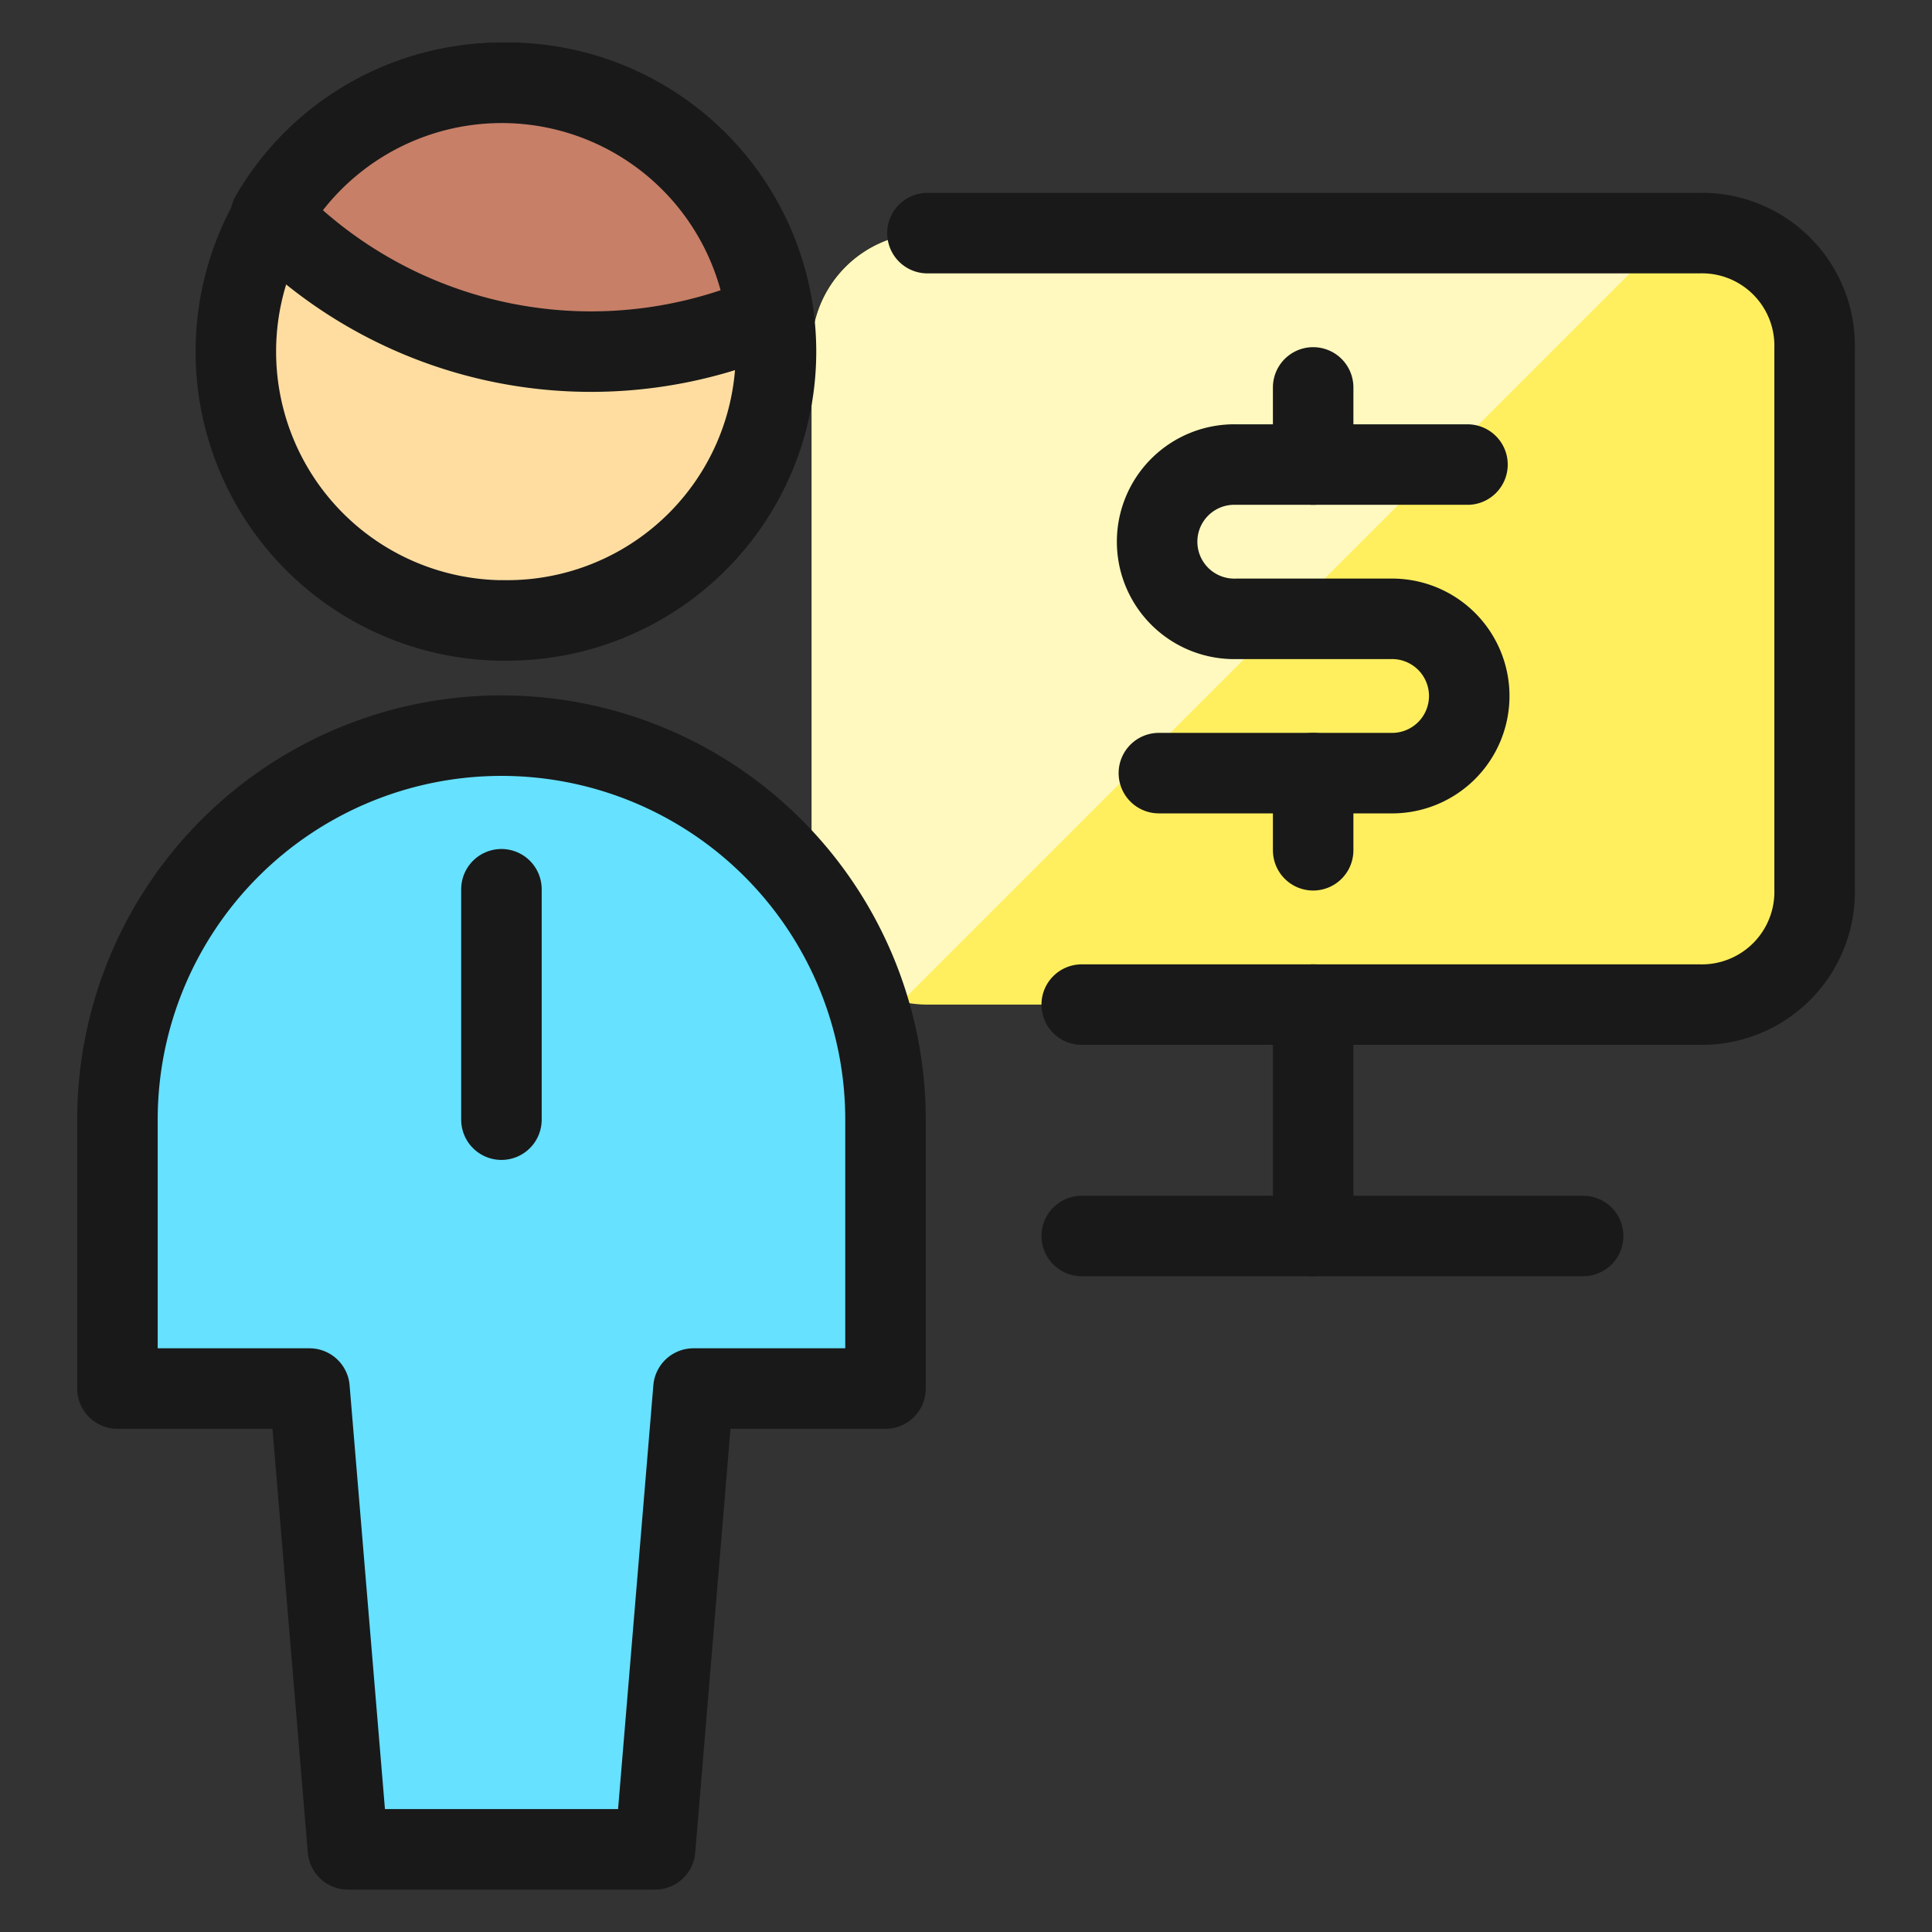 <?xml version="1.0" encoding="UTF-8"?> <svg xmlns="http://www.w3.org/2000/svg" fill="none" viewBox="-1 -1 48 48" id="Monetization-User-Monitor-Dollar-1--Streamline-Ultimate.svg" height="48" width="48"><rect x="-1" y="-1" width="48" height="48" fill="#333333" stroke="none"/><desc>Monetization User Monitor Dollar 1 Streamline Icon: https://streamlinehq.com</desc><path fill="#ffef5e" d="M19.167 7.667a2.875 2.875 0 0 1 2.875 -2.875h19.167A2.798 2.798 0 0 1 44.083 7.667v13.417a2.802 2.802 0 0 1 -2.875 2.875h-19.167A2.875 2.875 0 0 1 19.167 21.083V7.667Z" stroke-width="2"></path><path fill="#fff9bf" d="M22.042 4.792A2.875 2.875 0 0 0 19.167 7.667v13.417a2.875 2.875 0 0 0 2.235 2.798l19.09 -19.09H22.042Z" stroke-width="2"></path><path stroke="#191919" stroke-linecap="round" stroke-linejoin="round" d="M22.042 4.792h19.167A2.798 2.798 0 0 1 44.083 7.667v13.417a2.802 2.802 0 0 1 -2.875 2.875h-15.333" stroke-width="2"></path><path fill="#66e1ff" stroke="#191919" stroke-linecap="round" stroke-linejoin="round" d="m15.276 44.946 0.953 -11.448h4.771v-6.68a9.541 9.541 0 0 0 -19.082 0v6.68h4.771l0.955 11.448h7.632Z" stroke-width="2"></path><path fill="#ffdda1" stroke="#191919" stroke-linecap="round" stroke-linejoin="round" d="M11.458 14.413a6.68 6.68 0 1 0 0 -13.357 6.68 6.68 0 0 0 0 13.359Z" stroke-width="2"></path><path stroke="#191919" stroke-linecap="round" stroke-linejoin="round" d="M11.458 21.093v5.725" stroke-width="2"></path><path fill="#c77f67" stroke="#191919" stroke-linecap="round" stroke-linejoin="round" d="M13.685 7.736a11.136 11.136 0 0 0 4.362 -0.891 6.637 6.637 0 0 0 -12.324 -2.48A11.09 11.09 0 0 0 13.685 7.736v0Z" stroke-width="2"></path><path stroke="#191919" stroke-linecap="round" stroke-linejoin="round" d="M31.625 23.958v5.75" stroke-width="2"></path><path stroke="#191919" stroke-linecap="round" stroke-linejoin="round" d="M25.875 29.708H38.333" stroke-width="2"></path><path stroke="#191919" stroke-linecap="round" stroke-linejoin="round" d="M31.625 18.208v1.917" stroke-width="2"></path><path stroke="#191919" stroke-linecap="round" stroke-linejoin="round" d="M31.625 8.625v1.917" stroke-width="2"></path><path stroke="#191919" stroke-linecap="round" stroke-linejoin="round" d="M27.792 18.208h5.75a1.917 1.917 0 1 0 0 -3.833h-3.833a1.917 1.917 0 1 1 0 -3.833h5.75" stroke-width="2"></path></svg> 